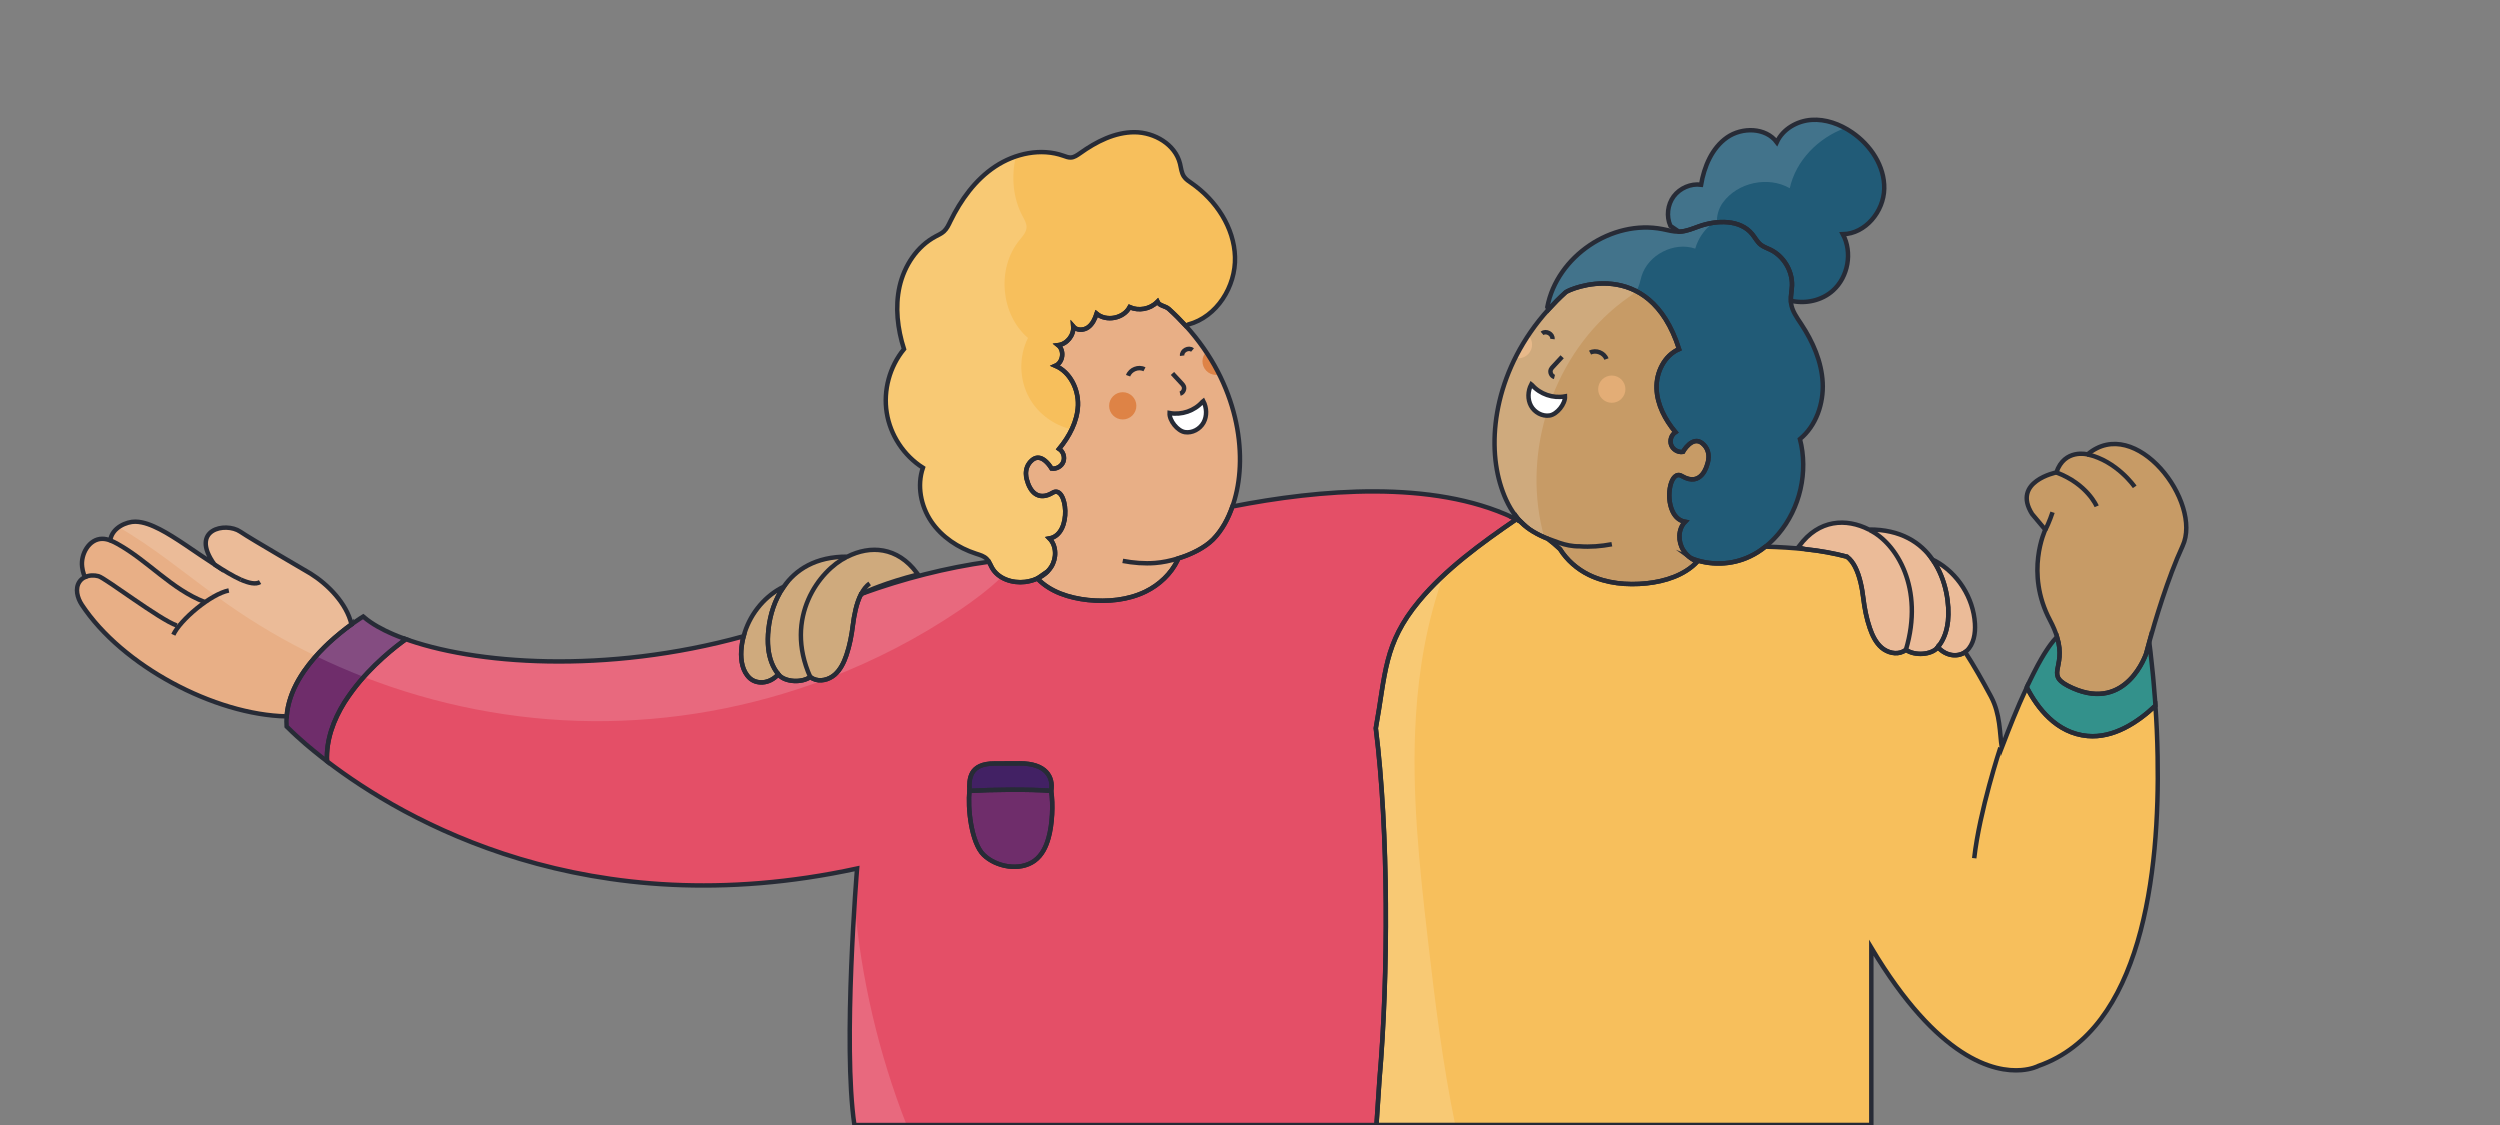 <?xml version="1.0" encoding="utf-8"?>
<svg xmlns="http://www.w3.org/2000/svg" style="enable-background:new 0 0 420 189;" version="1.1" viewBox="0 0 420 189" x="0px" y="0px">
<rect x="0" y="0" width="420" height="189" fill="#808080" stroke="none"/>
<style type="text/css">
	.st0{fill:#F7BF5C;}
	.st1{fill:#E44F67;}
	.st2{fill:#E8AF86;}
	.st3{fill:#C79B66;}
	.st4{fill:none;}
	.st5{fill:#215B77;}
	.st6{fill:#6F2D6B;}
	.st7{fill:#422164;}
	.st8{fill:#FFFFFF;}
	.st9{fill:#DE8346;}
	.st10{fill:#E3AD76;}
	.st11{fill:#33918B;}
	.st12{opacity:0.15;fill:#FFFFFF;}
	.st13{opacity:0.15;}
	.st14{fill:none;stroke:#272B36;stroke-width:0.75;stroke-miterlimit:10;}
</style>
<g id="Capa_2">
	<path class="st0" d="M207.48,43.17c0.15,4.96-3.05,10.07-7.84,11.34l-0.43,0.23c-0.88-0.96-1.82-1.91-2.84-2.83&#xD;&#xA;		c-0.6-0.54-1.59-0.5-1.92-1.23c-0.03,0.03-0.05,0.05-0.08,0.08c-1.17,1.18-3.08,1.52-4.59,0.84c-1.02,1.9-3.89,2.47-5.55,1.1&#xD;&#xA;		c-0.28,0.87-0.68,1.75-1.43,2.29c-0.74,0.53-1.9,0.57-2.49-0.13c0.12,1.48-1.07,2.95-2.54,3.13c1.09,0.87,0.83,2.9-0.45,3.46&#xD;&#xA;		c2.48,1.07,3.87,3.94,3.78,6.64c-0.1,2.71-1.45,5.23-3.17,7.32c0.69,0.44,1,1.39,0.71,2.16c-0.29,0.77-1.16,1.27-1.97,1.15&#xD;&#xA;		c0,0-0.6-1.06-1.45-1.57c-0.53-0.31-1.17-0.41-1.82,0.14c-1.69,1.42-0.81,3.55-0.81,3.55s0.61,2.59,2.63,2.49&#xD;&#xA;		c0.46-0.01,1.01-0.18,1.64-0.56c2.39-1.43,3.39,6.98-0.55,7.69c1.21,1.24,1.22,3.35,0.28,4.8c-0.17,0.26-0.37,0.51-0.58,0.73&#xD;&#xA;		l-1.73,1.2c-0.65,0.29-1.35,0.48-2.06,0.57c-2.13,0.26-4.53-0.51-5.58-2.39c-0.18-0.32-0.32-0.68-0.51-1&#xD;&#xA;		c-0.09-0.16-0.2-0.32-0.33-0.45c-0.47-0.5-1.17-0.69-1.82-0.9c-3-0.97-5.78-2.81-7.54-5.42c-1.76-2.62-2.41-6.03-1.39-9.02&#xD;&#xA;		c-3.21-2.03-5.49-5.49-6.08-9.25c-0.6-3.75,0.48-7.74,2.9-10.68c-1.08-3.39-1.52-7.06-0.74-10.54c0.79-3.47,2.92-6.73,6.07-8.4&#xD;&#xA;		c0.47-0.25,0.97-0.47,1.37-0.83c0.5-0.46,0.8-1.1,1.09-1.71c1.76-3.6,4.19-6.98,7.54-9.2c3.34-2.21,7.68-3.14,11.46-1.8&#xD;&#xA;		c0.4,0.14,0.81,0.31,1.23,0.29c0.58-0.02,1.08-0.39,1.56-0.72c2.71-1.94,5.84-3.54,9.17-3.53c3.33,0.02,6.82,2.05,7.62,5.28&#xD;&#xA;		c0.18,0.74,0.24,1.53,0.65,2.15c0.33,0.5,0.85,0.83,1.33,1.16C204.29,33.64,207.34,38.22,207.48,43.17z"/>
	<g>
		<path class="st1" d="M59.05,104.89v0.01c-0.02,0.01-0.04,0.02-0.05,0.03C59.03,104.91,59.04,104.9,59.05,104.89z"/>
		<path class="st1" d="M254.2,86.97c-13.58-6.39-32.55-4.75-47.15-1.88c-0.71,2.05-1.74,3.99-3.25,5.53c-1.4,1.4-3.61,2.5-5.84,3.19&#xD;&#xA;			l-0.12,0.3c-1.09,2.28-3.07,4.14-5.35,5.26c-2.98,1.46-6.42,1.77-9.72,1.43c-1.56-0.17-3.15-0.51-4.62-1.09&#xD;&#xA;			c-1.46-0.58-2.8-1.4-3.86-2.52c-0.65,0.29-1.35,0.48-2.06,0.57c-2.13,0.26-4.53-0.51-5.58-2.39c-0.18-0.32-0.32-0.68-0.51-1&#xD;&#xA;			c-7.24,1.01-14.35,2.85-21.24,5.33c-0.01,0-0.03,0-0.04,0.01c-0.03,0.01-0.07,0.02-0.09,0.04c-0.05,0.03-0.08,0.04-0.1,0.05&#xD;&#xA;			c-0.01,0-0.01,0.01-0.01,0.01c-0.82,1.58-1.18,3.66-1.38,5.23c-0.21,1.7-0.53,3.4-1.08,5.02c-0.42,1.23-1,2.45-1.98,3.3&#xD;&#xA;			c-0.99,0.85-2.46,1.23-3.63,0.66c-0.16-0.08-0.32-0.18-0.46-0.29c-1.49,1.05-4.27,0.84-5.3-0.36c-0.02-0.03-0.05-0.06-0.07-0.09&#xD;&#xA;			c-1.62,1.77-3.75,1.63-4.81,0.64c-1.22-1.13-1.52-2.94-1.42-4.6c0.05-0.82,0.18-1.63,0.4-2.43c-23.19,6.41-45.4,4.74-57.27,0.3&#xD;&#xA;			c0.17,0.07,0.35,0.14,0.53,0.2c-1.59,1.13-5.73,4.3-8.96,8.64c-0.47,0.63-0.92,1.28-1.35,1.95c-1.84,2.96-3.11,6.34-2.94,9.92&#xD;&#xA;			c12.91,9.88,43.85,27.84,89.05,18.01c0,0-2.45,29.57-0.45,43.09h87.71l0.51-7.69c1.5-17.36,1.54-41.68-0.62-58.97&#xD;&#xA;			c1.66-9.14,1.32-14.19,7.25-21.34c4.44-5.35,10.43-9.7,16.36-13.77C254.57,87.14,254.39,87.05,254.2,86.97z M176.16,140.74&#xD;&#xA;			c-0.4,1.45-1.06,2.92-2.38,3.88c-2.43,1.76-6.42,1.05-8.53-1c-2.11-2.05-2.71-8.04-2.37-10.75c-0.09-1.91-0.09-4.63,4.24-4.6&#xD;&#xA;			c1.4,0.01,2.8-0.01,4.2-0.02c4.43-0.01,5.68,2.3,5.28,4.61C176.95,135.16,176.79,138.51,176.16,140.74z"/>
		<path class="st1" d="M144.77,99.74c-0.05,0.03-0.08,0.04-0.1,0.05c0-0.01,0-0.01,0.01-0.02&#xD;&#xA;			C144.71,99.77,144.73,99.76,144.77,99.74z"/>
		<path class="st1" d="M176.02,95.99c-0.49,0.5-1.09,0.9-1.73,1.2L176.02,95.99z"/>
		<path class="st1" d="M255.4,87.57c-0.21-0.12-0.43-0.23-0.65-0.34c0.07-0.05,0.14-0.1,0.21-0.14&#xD;&#xA;			C255.1,87.24,255.23,87.41,255.4,87.57z"/>
	</g>
	<path class="st0" d="M359.1,158.26c-2.87,9.69-7.94,17.76-16.61,20.8c0,0-0.01,0.01-0.02,0.01c-0.13,0.07-1.15,0.57-2.87,0.71&#xD;&#xA;		c-4.53,0.37-13.98-1.72-25.22-20.56v29.78h-83.14l0.51-7.69c1.5-17.36,1.54-41.68-0.62-58.97c1.66-9.14,1.32-14.19,7.25-21.34&#xD;&#xA;		c4.44-5.35,10.43-9.7,16.36-13.77c0.22,0.11,0.44,0.22,0.65,0.34c0.06,0.08,0.14,0.16,0.22,0.24c1.1,1.11,2.7,2.02,4.41,2.7&#xD;&#xA;		c0.71,0.53,1.4,1.11,2.06,1.74c1.15,1.84,2.88,3.36,4.84,4.32c2.98,1.46,6.42,1.77,9.72,1.43c3.12-0.33,6.35-1.36,8.48-3.61v-0.01&#xD;&#xA;		c-0.37-0.16-0.72-0.36-1.04-0.6c3.14,1.27,6.82,1.18,9.89-0.29c0.94-0.44,1.81-1,2.61-1.65c0.01,0,0.01,0,0.01,0&#xD;&#xA;		c2.39,0.06,4.6,0.2,6.67,0.42c0.02,0.01,0.03,0.01,0.04,0.01c2.54,0.27,4.84,0.69,6.98,1.26c0.01,0,0.01,0,0.01,0&#xD;&#xA;		c0.56,0.43,1.01,1.02,1.37,1.73c0.81,1.58,1.18,3.65,1.37,5.23c0.21,1.7,0.53,3.39,1.09,5.02c0.42,1.23,1,2.45,1.98,3.3&#xD;&#xA;		c0.99,0.84,2.46,1.23,3.62,0.65c0.17-0.08,0.32-0.18,0.47-0.29c1.49,1.06,4.27,0.85,5.29-0.35c0.03-0.03,0.05-0.06,0.07-0.1&#xD;&#xA;		c1.51,1.66,3.48,1.64,4.6,0.83c1.43,2.22,2.86,4.71,4.34,7.48c1.58,2.96,1.45,6.18,1.81,8.58c0.09-0.23,0.19-0.51,0.31-0.81&#xD;&#xA;		c0.83-2.19,2.26-5.85,3.89-9.33c1.78,3.48,4.98,7.71,10.21,8.18c4.35,0.39,8.39-2.25,11.4-5.09c0.18,2.58,0.32,5.47,0.37,8.56&#xD;&#xA;		C362.66,136.8,362.03,148.38,359.1,158.26z"/>
	<path class="st2" d="M59.05,104.89c-0.02,0.01-0.03,0.02-0.05,0.04c-1.06,0.77-2.43,1.85-3.84,3.16c-0.2,0.19-0.4,0.39-0.6,0.58&#xD;&#xA;		c-1.21,1.19-2.41,2.55-3.45,4.05c-0.35,0.5-0.67,1.02-0.98,1.55c-1.06,1.87-1.81,3.91-1.97,6.08&#xD;&#xA;		c-12.13-0.24-27.68-8.52-34.42-18.76c-0.75-1.14-1.16-2.72-0.4-3.85c0.23-0.35,0.56-0.61,0.94-0.79l-0.21-0.5&#xD;&#xA;		c-0.13-0.39-0.22-0.8-0.27-1.21c-0.28-2.17,1.19-4.71,3.37-4.72c0.46,0,0.91,0.1,1.34,0.27h0.01c0.28-2.16,2.78-3.18,4.23-3.15&#xD;&#xA;		c1.44,0.03,2.81,0.63,4.1,1.28c2.6,1.33,6.03,3.86,9.17,5.91c-4.24-5.94,1.88-7.17,4.33-5.52c2.07,1.4,10.79,6.41,11.85,7.07&#xD;&#xA;		C55.04,98.15,58.23,101.34,59.05,104.89z"/>
	<path class="st2" d="M207.42,83.91c-0.11,0.4-0.24,0.79-0.38,1.18c-0.71,2.05-1.74,3.99-3.25,5.53c-1.4,1.4-3.61,2.5-5.84,3.19&#xD;&#xA;		l-0.12,0.3c-1.09,2.28-3.07,4.14-5.35,5.26c-2.98,1.46-6.42,1.77-9.72,1.43c-1.56-0.17-3.15-0.51-4.62-1.09&#xD;&#xA;		c-1.46-0.58-2.8-1.4-3.86-2.52c0.64-0.3,1.24-0.7,1.73-1.2c0.21-0.22,0.41-0.47,0.58-0.73c0.94-1.45,0.93-3.56-0.28-4.8&#xD;&#xA;		c3.94-0.71,2.94-9.12,0.55-7.69c-0.63,0.38-1.18,0.55-1.64,0.56c-2.02,0.1-2.63-2.49-2.63-2.49s-0.88-2.13,0.81-3.55&#xD;&#xA;		c0.65-0.55,1.29-0.45,1.82-0.14c0.85,0.51,1.45,1.57,1.45,1.57c0.81,0.12,1.68-0.38,1.97-1.15c0.29-0.77-0.02-1.72-0.71-2.16&#xD;&#xA;		c1.72-2.09,3.07-4.61,3.17-7.32c0.09-2.7-1.3-5.57-3.78-6.64c1.28-0.56,1.54-2.59,0.45-3.46c1.47-0.18,2.66-1.65,2.54-3.13&#xD;&#xA;		c0.59,0.7,1.75,0.66,2.49,0.13c0.75-0.54,1.15-1.42,1.43-2.29c1.66,1.37,4.53,0.8,5.55-1.1c1.51,0.68,3.42,0.34,4.59-0.84&#xD;&#xA;		c0.03-0.03,0.05-0.05,0.08-0.08c0.33,0.73,1.32,0.69,1.92,1.23c1.02,0.92,1.96,1.87,2.84,2.83&#xD;&#xA;		C208.09,64.53,209.62,76.24,207.42,83.91z"/>
	<g>
		<path class="st2" d="M330.38,109.36c-0.07,0.06-0.14,0.12-0.22,0.18c-1.12,0.81-3.09,0.83-4.6-0.83c0.84-1,1.33-2.23,1.57-3.51&#xD;&#xA;			c0.06-0.28,0.1-0.56,0.13-0.84c0.29-2.79-0.26-6.99-2.56-10.3l0.39,0.16c3.82,2.07,6.44,6.2,6.7,10.54&#xD;&#xA;			C331.89,106.42,331.6,108.24,330.38,109.36z"/>
		<path class="st2" d="M327.26,104.36c-0.03,0.28-0.07,0.56-0.13,0.84c-0.24,1.28-0.73,2.51-1.57,3.51&#xD;&#xA;			c-0.02,0.04-0.04,0.07-0.07,0.1c-1.02,1.2-3.8,1.41-5.29,0.35c-0.15,0.11-0.3,0.21-0.47,0.29c-1.16,0.58-2.63,0.19-3.62-0.65&#xD;&#xA;			c-0.98-0.85-1.56-2.07-1.98-3.3c-0.56-1.63-0.88-3.32-1.09-5.02c-0.19-1.58-0.56-3.65-1.37-5.23c-0.36-0.71-0.81-1.3-1.37-1.73&#xD;&#xA;			c0,0,0,0-0.01,0c-2.14-0.57-4.44-0.99-6.98-1.26c-0.01,0-0.02,0-0.04-0.01c-0.38-0.1-0.77-0.21-1.17-0.31l0.17-0.21&#xD;&#xA;			c3.3-4.51,7.91-4.69,11.7-2.77c5.35-0.03,8.72,2.19,10.73,5.1C326.99,97.38,327.54,101.58,327.26,104.36z"/>
		<path class="st2" d="M314.12,89.06c4.51,2.23,9.16,9.77,6.07,20.11"/>
		<path class="st2" d="M310.29,93.53c-0.02-0.02-0.05-0.04-0.07-0.06"/>
	</g>
	<g>
		<path class="st3" d="M129.07,108.92c0.17,1.58,0.68,3.14,1.69,4.36c-1.62,1.77-3.75,1.63-4.81,0.64c-1.22-1.13-1.52-2.94-1.42-4.6&#xD;&#xA;			c0.05-0.82,0.18-1.63,0.4-2.43c0.9-3.4,3.21-6.43,6.31-8.11l0.4-0.17c-1.52,2.18-2.28,4.74-2.53,7.04&#xD;&#xA;			C128.97,106.84,128.97,107.97,129.07,108.92z"/>
		<path class="st3" d="M154.22,96.51c-5.43,1.4-8.48,2.77-9.32,3.19c-0.01,0-0.03,0-0.04,0.01c-0.03,0.01-0.07,0.02-0.09,0.04&#xD;&#xA;			c-0.03,0.01-0.06,0.02-0.09,0.03c-0.01,0.01-0.01,0.01-0.01,0.02c-0.01,0-0.01,0.01-0.01,0.01c-0.82,1.58-1.18,3.66-1.38,5.23&#xD;&#xA;			c-0.21,1.7-0.53,3.4-1.08,5.02c-0.42,1.23-1,2.45-1.98,3.3c-0.99,0.85-2.46,1.23-3.63,0.66c-0.16-0.08-0.32-0.18-0.46-0.29&#xD;&#xA;			c-1.49,1.05-4.27,0.84-5.3-0.36c-0.02-0.03-0.05-0.06-0.07-0.09c-1.01-1.22-1.52-2.78-1.69-4.36c-0.1-0.95-0.1-2.08,0.04-3.27&#xD;&#xA;			c0.25-2.3,1.01-4.86,2.53-7.04c2.02-2.9,5.38-5.12,10.72-5.09c3.79-1.92,8.39-1.73,11.7,2.77L154.22,96.51z"/>
		<path class="st3" d="M136.12,113.73c-4.49-10.06,1.61-17.92,6.06-20.12"/>
		<path class="st3" d="M146.1,98.02c-0.58,0.42-1.06,1.04-1.42,1.76"/>
	</g>
	<path class="st3" d="M286.8,78.04c0,0-0.91,3.93-4.27,1.93c-1.78-1.07-2.79,3.34-1.54,5.95c0.42,0.89,1.1,1.56,2.1,1.74&#xD;&#xA;		c-1.21,1.24-1.22,3.34-0.28,4.8c0.33,0.52,0.77,0.96,1.27,1.32c0.32,0.24,0.67,0.44,1.04,0.6v0.01c-2.13,2.25-5.36,3.28-8.48,3.61&#xD;&#xA;		c-3.3,0.34-6.74,0.03-9.72-1.43c-1.96-0.96-3.69-2.48-4.84-4.32c-0.66-0.63-1.35-1.21-2.06-1.74c-1.71-0.68-3.31-1.59-4.41-2.7&#xD;&#xA;		c-0.08-0.08-0.16-0.16-0.22-0.24c-0.16-0.16-0.3-0.32-0.44-0.48c-0.12-0.15-0.24-0.3-0.34-0.45c-1.24-1.63-2.06-3.56-2.63-5.53&#xD;&#xA;		c-2.2-7.64-0.67-19.33,8.16-29.12c0.89-0.98,1.85-1.95,2.89-2.89c0.59-0.53,14-6.36,19.05,9.55c-2.49,1.07-3.88,3.93-3.78,6.64&#xD;&#xA;		c0.09,2.7,1.44,5.23,3.17,7.31c-0.69,0.45-1.01,1.4-0.71,2.17c0.29,0.77,1.15,1.27,1.96,1.15c0,0,1.59-2.84,3.28-1.43&#xD;&#xA;		C287.7,75.9,286.8,78.04,286.8,78.04z"/>
	<path class="st3" d="M366.68,91.72c-2.51,5.43-4.66,12.73-5.61,16.16v0.01c-0.33,1.2-0.52,1.92-0.52,1.92s-3.23,9.82-12.32,5.8&#xD;&#xA;		c-5.05-2.24-0.98-3.12-2.64-8.59c-0.25-0.82-0.62-1.75-1.18-2.8c-4.26-8.03-0.8-15.23-0.8-15.23l-2.22-2.64&#xD;&#xA;		c-3.44-5.48,4.08-6.98,4.08-6.98c1.36-4.05,5.24-3.03,5.24-3.03C358.77,69.51,370.07,84.38,366.68,91.72z"/>
	<path class="st4" d="M255.4,87.57c-0.21-0.12-0.43-0.23-0.65-0.34c-0.18-0.09-0.36-0.18-0.55-0.26l0.42-0.33&#xD;&#xA;		c0.1,0.15,0.22,0.3,0.34,0.45C255.1,87.24,255.23,87.41,255.4,87.57z"/>
	<path class="st4" d="M40.45,97.38c-1.31-0.59-2.82-1.51-4.42-2.55"/>
	<path class="st4" d="M43.69,97.79c-0.71,0.43-1.85,0.2-3.25-0.42"/>
	<path class="st4" d="M14.28,96.95c0.68-0.32,1.53-0.35,2.27-0.15c1.15,0.31,10.22,7.26,13.15,8.29"/>
	<path class="st4" d="M18.53,90.79c0.43,0.16,0.84,0.38,1.24,0.6c5.18,2.89,9.06,7.61,14.6,9.74"/>
	<path class="st4" d="M38.44,99.2c-3.03,0.59-8.18,4.95-9.32,7.44"/>
	<path class="st5" d="M309.6,39.35c1.63,3.04,0.91,7.14-1.65,9.45c-1.88,1.7-4.63,2.3-7.09,1.72c-0.04-0.84,0.16-1.69,0.19-2.55&#xD;&#xA;		c0.08-2.47-1.4-4.94-3.63-6.02c-0.56-0.27-1.16-0.47-1.64-0.85c-0.58-0.47-0.93-1.17-1.4-1.75c-2.03-2.51-5.93-2.4-8.97-1.32&#xD;&#xA;		c-1.04,0.37-2.08,0.83-3.18,0.88c-0.06,0.01-0.11,0.01-0.17,0.01h-0.01l-1.42-0.97c-0.71-1.6-0.49-3.56,0.55-4.96&#xD;&#xA;		c1.05-1.4,2.87-2.18,4.6-1.96c0.52-3.05,1.82-6.16,4.36-7.94c2.54-1.77,6.51-1.69,8.36,0.8c1-2.2,3.4-3.58,5.81-3.75&#xD;&#xA;		s4.81,0.72,6.81,2.08c3.14,2.14,5.52,5.69,5.43,9.49C316.47,35.51,313.41,39.26,309.6,39.35z"/>
	<path class="st6" d="M176.16,140.74c-0.4,1.45-1.06,2.92-2.38,3.88c-2.43,1.76-6.42,1.05-8.53-1c-2.11-2.05-2.71-8.04-2.37-10.75&#xD;&#xA;		c3.61-0.22,10.11-0.3,13.72-0.01C176.95,135.16,176.79,138.51,176.16,140.74z"/>
	<path class="st7" d="M176.6,132.86c-3.61-0.29-10.11-0.21-13.72,0.01c-0.09-1.91-0.09-4.63,4.24-4.6c1.4,0.01,2.8-0.01,4.2-0.02&#xD;&#xA;		C175.74,128.24,176.99,130.55,176.6,132.86z"/>
	<path class="st4" d="M188.62,94.23c1.8,0.34,3.63,0.49,5.45,0.35c1.19-0.09,2.53-0.36,3.87-0.77"/>
	<path class="st8" d="M202.16,67.38c0.58,1.11,0.64,2.52,0.04,3.61s-1.9,1.81-3.14,1.61s-2.63-1.95-2.57-3.21&#xD;&#xA;		c2,0.38,4.19-0.37,5.53-1.9L202.16,67.38z"/>
	<path class="st4" d="M196.97,62.74c0.51,0.55,1.02,1.1,1.53,1.65c0.14,0.15,0.28,0.3,0.36,0.48c0.22,0.48-0.09,1.13-0.6,1.26"/>
	<path class="st4" d="M189.52,63.12c0.37-1.05,1.76-1.6,2.75-1.08"/>
	<path class="st4" d="M198.6,59.76c-0.11-0.85,1.09-1.5,1.74-0.95"/>
	<circle class="st9" cx="188.62" cy="68.18" r="2.29"/>
	<path class="st9" d="M202.64,59.13c-0.27,0.29-0.47,0.65-0.57,1.06c-0.28,1.23,0.49,2.46,1.73,2.74c0.35,0.08,0.7,0.07,1.03-0.01&#xD;&#xA;		C204.2,61.65,203.47,60.38,202.64,59.13z"/>
	<path class="st5" d="M302.39,73.77c1.43,5.49,0.03,11.63-3.64,15.96c-0.65,0.76-1.37,1.47-2.15,2.11c0,0,0,0-0.01,0&#xD;&#xA;		c-0.8,0.65-1.67,1.21-2.61,1.65c-3.07,1.47-6.75,1.56-9.89,0.29c-0.5-0.36-0.94-0.8-1.27-1.32c-0.94-1.46-0.93-3.56,0.28-4.8&#xD;&#xA;		c-1-0.18-1.68-0.85-2.1-1.74c-1.25-2.61-0.24-7.02,1.54-5.95c3.36,2,4.27-1.93,4.27-1.93s0.89-2.14-0.8-3.55&#xD;&#xA;		c-1.69-1.41-3.28,1.43-3.28,1.43c-0.81,0.12-1.67-0.38-1.96-1.15c-0.3-0.77,0.02-1.72,0.71-2.17c-1.73-2.08-3.08-4.61-3.17-7.31&#xD;&#xA;		c-0.1-2.71,1.29-5.57,3.78-6.64c-5.05-15.91-18.46-10.08-19.05-9.55c-1.04,0.94-2,1.91-2.89,2.89l-0.2-0.41&#xD;&#xA;		c1.61-8.51,10.85-14.76,19.35-13.09c0.91,0.18,1.83,0.45,2.76,0.43h0.01c0.06,0,0.11,0,0.17-0.01c1.1-0.05,2.14-0.51,3.18-0.88&#xD;&#xA;		c3.04-1.08,6.94-1.19,8.97,1.32c0.47,0.58,0.82,1.28,1.4,1.75c0.48,0.38,1.08,0.58,1.64,0.85c2.23,1.08,3.71,3.55,3.63,6.02&#xD;&#xA;		c-0.03,0.86-0.23,1.71-0.19,2.55c0,0.13,0.01,0.26,0.02,0.39c0.16,1.31,0.98,2.43,1.71,3.53c1.95,2.95,3.43,6.31,3.61,9.84&#xD;&#xA;		C306.39,67.8,305.11,71.53,302.39,73.77z"/>
	<path class="st4" d="M260.03,90.51c0.77,0.18,2.9,1.32,5.3,1.27c1.83,0.14,3.66-0.01,5.46-0.35"/>
	<path class="st8" d="M257.25,64.58c-0.58,1.11-0.64,2.52-0.04,3.61s1.9,1.81,3.14,1.61s2.63-1.95,2.57-3.21&#xD;&#xA;		c-2,0.38-4.19-0.37-5.53-1.9L257.25,64.58z"/>
	<path class="st4" d="M262.44,59.94c-0.51,0.55-1.02,1.1-1.53,1.65c-0.14,0.15-0.28,0.3-0.36,0.48c-0.22,0.48,0.09,1.13,0.6,1.26"/>
	<path class="st4" d="M269.88,60.32c-0.37-1.05-1.76-1.6-2.75-1.08"/>
	<path class="st4" d="M260.81,56.96c0.11-0.85-1.09-1.5-1.74-0.95"/>
	<circle class="st10" cx="270.78" cy="65.38" r="2.29"/>
	<path class="st10" d="M256.76,56.33c0.27,0.29,0.47,0.65,0.57,1.06c0.28,1.23-0.49,2.46-1.73,2.74c-0.35,0.08-0.7,0.07-1.03-0.01&#xD;&#xA;		C255.2,58.85,255.93,57.58,256.76,56.33z"/>
	<path class="st6" d="M68.18,107.39c-1.59,1.13-5.73,4.3-8.96,8.64c-0.47,0.63-0.92,1.28-1.35,1.95c-1.84,2.96-3.11,6.34-2.94,9.92&#xD;&#xA;		c-0.28-0.21-0.55-0.42-0.81-0.63c-0.53-0.41-1.02-0.8-1.47-1.18c-0.46-0.37-0.88-0.73-1.27-1.06c-0.58-0.5-1.09-0.95-1.51-1.34&#xD;&#xA;		c-0.29-0.26-0.53-0.49-0.75-0.7c-0.38-0.36-0.64-0.63-0.8-0.78c-0.07-0.08-0.12-0.13-0.15-0.15c-0.01-0.02-0.02-0.03-0.02-0.03&#xD;&#xA;		c-0.04-0.57-0.03-1.13,0.01-1.68c0.16-2.17,0.91-4.21,1.97-6.08c0.31-0.53,0.63-1.05,0.98-1.55c1.04-1.5,2.24-2.86,3.45-4.05&#xD;&#xA;		c0.2-0.19,0.4-0.39,0.6-0.58c1.41-1.31,2.78-2.39,3.84-3.16c0.01-0.01,0.03-0.02,0.05-0.03v-0.01c1.18-0.84,1.96-1.31,1.96-1.31&#xD;&#xA;		c0.22,0.19,0.45,0.38,0.7,0.56c0.18,0.14,0.38,0.28,0.58,0.41c0.7,0.48,1.49,0.93,2.38,1.37c0.19,0.09,0.38,0.18,0.57,0.27&#xD;&#xA;		c0.5,0.24,1.02,0.46,1.57,0.68c0.27,0.11,0.55,0.22,0.84,0.32C67.83,107.26,68.01,107.33,68.18,107.39z"/>
	<path class="st11" d="M362.11,118.55c-3.01,2.84-7.05,5.48-11.4,5.09c-5.23-0.47-8.43-4.7-10.21-8.18v-0.01&#xD;&#xA;		c0.18-0.38,0.36-0.76,0.54-1.13s0.36-0.75,0.55-1.11c0.22-0.44,0.44-0.86,0.66-1.28c0.07-0.13,0.13-0.25,0.2-0.37&#xD;&#xA;		c0.17-0.31,0.34-0.62,0.51-0.91c0.31-0.53,0.61-1.03,0.92-1.49c0.1-0.15,0.2-0.3,0.3-0.44c0.1-0.15,0.2-0.29,0.3-0.42&#xD;&#xA;		c0.29-0.4,0.59-0.76,0.88-1.06c0.07-0.08,0.15-0.16,0.23-0.23c1.66,5.47-2.41,6.35,2.64,8.59c9.09,4.02,12.32-5.8,12.32-5.8&#xD;&#xA;		s0.19-0.72,0.52-1.92c0.04,0.32,0.09,0.71,0.15,1.16c0.02,0.15,0.03,0.31,0.06,0.48c0.02,0.18,0.04,0.37,0.06,0.58&#xD;&#xA;		c0.03,0.2,0.05,0.41,0.07,0.63c0.04,0.29,0.07,0.59,0.1,0.91c0.04,0.39,0.08,0.81,0.13,1.24c0.02,0.26,0.05,0.52,0.08,0.8&#xD;&#xA;		c0.01,0.18,0.03,0.36,0.05,0.55c0.01,0.19,0.03,0.38,0.05,0.57c0.07,0.77,0.13,1.58,0.2,2.44c0.02,0.36,0.05,0.73,0.08,1.11&#xD;&#xA;		C362.1,118.42,362.11,118.49,362.11,118.55z"/>
	<path class="st4" d="M358.63,81.79c0,0-2.99-4.35-7.92-5.45"/>
	<path class="st4" d="M352.24,85.06c0,0-1.55-3.73-6.77-5.69"/>
	<path class="st4" d="M344.83,86.06c0,0-0.58,1.78-1.21,2.92"/>
	<path class="st4" d="M336.06,125.61c0,0-3.51,10.65-4.39,18.57"/>
	<path class="st12" d="M231.72,181.3c1.5-17.36,1.54-41.68-0.62-58.97c1.66-9.14,1.32-14.19,7.25-21.34&#xD;&#xA;		c0.47-0.57,0.96-1.12,1.46-1.66c0.16-0.17,0.33-0.35,0.49-0.52c0.18-0.2,0.37-0.39,0.56-0.58c0.15-0.15,0.3-0.31,0.46-0.46&#xD;&#xA;		c0.39-0.39,0.78-0.77,1.19-1.13c-2.73,7.57-4.15,15.66-4.64,23.71c-0.78,12.54,0.58,25.1,2.02,37.58&#xD;&#xA;		c1.2,10.4,2.47,20.81,4.59,31.06h-13.27L231.72,181.3z"/>
	<g class="st13">
		<path class="st8" d="M330.34,109.36c-0.07,0.06-0.14,0.12-0.22,0.18c-1.12,0.81-3.09,0.83-4.6-0.83c-0.02,0.04-0.04,0.07-0.07,0.1&#xD;&#xA;			c-1.02,1.2-3.8,1.41-5.29,0.35c-0.15,0.11-0.3,0.21-0.47,0.29c-1.16,0.58-2.63,0.19-3.62-0.65c-0.98-0.85-1.56-2.07-1.98-3.3&#xD;&#xA;			c-0.56-1.63-0.88-3.32-1.09-5.02c-0.19-1.58-0.56-3.65-1.37-5.23c-0.36-0.71-0.81-1.3-1.37-1.73c0,0,0,0-0.01,0&#xD;&#xA;			c-2.14-0.57-4.44-0.99-6.98-1.26c-0.01,0-0.02,0-0.04-0.01c-0.38-0.1-0.77-0.21-1.17-0.31l0.17-0.21c3.3-4.51,7.91-4.69,11.7-2.77&#xD;&#xA;			c5.35-0.03,8.72,2.19,10.73,5.1l0.39,0.16c3.82,2.07,6.44,6.2,6.7,10.54C331.85,106.41,331.56,108.23,330.34,109.36z"/>
		<path class="st8" d="M310.24,93.52c-0.02-0.02-0.05-0.04-0.07-0.06"/>
	</g>
	<g class="st13">
		<path class="st8" d="M179.06,73.83c0.36-0.55,0.68-1.12,0.96-1.71c-2.96-0.66-5.62-2.61-7.09-5.26c-1.71-3.05-1.8-6.95-0.23-10.08&#xD;&#xA;			c-4.61-3.98-5.28-11.71-1.44-16.42c0.54-0.66,1.18-1.35,1.2-2.2c0.01-0.65-0.35-1.24-0.65-1.81c-1.65-3.06-1.94-6.7-1.14-10.1&#xD;&#xA;			c-1.24,0.42-2.42,1-3.5,1.71c-3.35,2.22-5.78,5.6-7.54,9.2c-0.29,0.61-0.59,1.25-1.09,1.71c-0.4,0.36-0.9,0.58-1.37,0.83&#xD;&#xA;			c-3.15,1.67-5.28,4.93-6.07,8.4c-0.78,3.48-0.34,7.15,0.74,10.54c-2.42,2.94-3.5,6.93-2.9,10.68c0.59,3.76,2.87,7.22,6.08,9.25&#xD;&#xA;			c-1.02,2.99-0.37,6.4,1.39,9.02c1.76,2.61,4.54,4.45,7.54,5.42c0.65,0.21,1.35,0.4,1.82,0.9c0.13,0.13,0.24,0.29,0.33,0.45&#xD;&#xA;			c-7.24,1.01-14.35,2.85-21.24,5.33c0.84-0.42,3.89-1.79,9.32-3.19l-0.16-0.22c-3.31-4.5-7.91-4.69-11.7-2.77&#xD;&#xA;			c-5.34-0.03-8.7,2.19-10.72,5.09l-0.4,0.17c-3.1,1.68-5.41,4.71-6.31,8.11c-23.19,6.41-45.4,4.74-57.27,0.3&#xD;&#xA;			c-0.29-0.1-0.57-0.21-0.84-0.32c-0.55-0.22-1.07-0.44-1.57-0.68c-0.19-0.09-0.38-0.18-0.57-0.27c-0.89-0.44-1.68-0.89-2.38-1.37&#xD;&#xA;			c-0.2-0.13-0.4-0.27-0.58-0.41c-0.25-0.18-0.48-0.37-0.7-0.56c0,0-0.78,0.47-1.96,1.31v0.01c-0.02,0.01-0.04,0.02-0.05,0.03&#xD;&#xA;			c0.02-0.02,0.03-0.03,0.05-0.04c-0.82-3.55-4.01-6.74-6.85-8.51c-1.06-0.66-9.78-5.67-11.85-7.07c-2.45-1.65-8.57-0.42-4.33,5.52&#xD;&#xA;			c-3.14-2.05-6.57-4.58-9.17-5.91c-1.29-0.65-2.66-1.25-4.1-1.28c-0.8-0.02-1.91,0.28-2.8,0.92c5.73,3.29,10.89,7.57,16.27,11.5&#xD;&#xA;			c0.68,0.49,1.37,0.99,2.06,1.47c4.69,3.29,9.65,6.2,14.81,8.69c2.62,1.28,5.3,2.44,8.02,3.5c12.22,4.76,25.3,7.33,38.42,7.44&#xD;&#xA;			c13.31,0.12,26.63-2.29,39.08-6.98c0.26-0.09,0.52-0.18,0.77-0.28c0.02-0.01,0.04-0.02,0.05-0.02&#xD;&#xA;			c7.63-2.93,14.92-6.71,21.69-11.28c2.5-1.69,4.96-3.53,7.15-5.61c0.03,0.02,0.05,0.03,0.08,0.05c0.2,0.12,0.41,0.22,0.63,0.31&#xD;&#xA;			c0.22,0.09,0.44,0.16,0.67,0.22c0.1,0.03,0.2,0.06,0.3,0.08c0.09,0.02,0.18,0.04,0.27,0.06c0.09,0.01,0.18,0.02,0.27,0.04&#xD;&#xA;			c0.58,0.07,1.16,0.08,1.73,0.01c0.71-0.09,1.41-0.28,2.06-0.57l1.73-1.2c0.21-0.22,0.41-0.47,0.58-0.73&#xD;&#xA;			c0.94-1.45,0.93-3.56-0.28-4.8c3.94-0.71,2.94-9.12,0.55-7.69c-0.63,0.38-1.18,0.55-1.64,0.56c-2.02,0.1-2.63-2.49-2.63-2.49&#xD;&#xA;			s-0.88-2.13,0.81-3.55c0.65-0.55,1.29-0.45,1.82-0.14c0.85,0.51,1.45,1.57,1.45,1.57c0.81,0.12,1.68-0.38,1.97-1.15&#xD;&#xA;			c0.29-0.77-0.02-1.72-0.71-2.16c0.21-0.25,0.41-0.51,0.6-0.77C178.69,74.38,178.88,74.1,179.06,73.83z M144.63,99.79&#xD;&#xA;			c0-0.01,0-0.01,0.01-0.02c0.36-0.72,0.84-1.34,1.42-1.76l-1.42,1.76c0.03-0.01,0.06-0.02,0.09-0.03&#xD;&#xA;			C144.68,99.77,144.65,99.78,144.63,99.79z"/>
		<path class="st8" d="M139.35,113.89c-0.25,0.13-0.51,0.22-0.77,0.28C138.84,114.08,139.1,113.99,139.35,113.89z"/>
		<path class="st8" d="M146.06,98.02l-1.42,1.76C145,99.05,145.48,98.43,146.06,98.02z"/>
		<path class="st8" d="M146.06,98.02l-1.42,1.76C145,99.05,145.48,98.43,146.06,98.02z"/>
	</g>
	<path class="st12" d="M309.96,21.52c-4.48,1.64-8.25,5.43-9.28,10.1c-3.64-2.08-8.75-0.98-11.22,2.39c-0.61,0.82-1,1.94-1.01,2.95&#xD;&#xA;		c-0.22,0.13-0.44,0.28-0.64,0.45c-1.43,1.09-2.52,2.62-3.01,4.36c-3.58-1.22-7.95,1.04-9.03,4.66c-0.24,0.8-0.35,1.67-0.84,2.35&#xD;&#xA;		c-0.03,0.04-0.05,0.07-0.09,0.11c-0.33,0.42-0.79,0.73-1.23,1.04c-5.86,4.09-10.24,10.01-12.82,16.66&#xD;&#xA;		c-0.42,1.06-0.78,2.13-1.09,3.23c-1.95,6.65-2.13,13.81-0.26,20.45c-0.87-0.37-1.7-0.81-2.43-1.31c-0.15-0.09-0.29-0.19-0.42-0.3&#xD;&#xA;		c-0.37-0.27-0.71-0.56-1.01-0.86c-0.08-0.08-0.16-0.16-0.22-0.24c-0.16-0.16-0.3-0.32-0.44-0.48c-0.12-0.15-0.24-0.3-0.34-0.45&#xD;&#xA;		c-1.24-1.63-2.06-3.56-2.63-5.53c-1.61-5.6-1.22-13.38,2.58-20.99c0.16-0.32,0.33-0.63,0.5-0.95c0.16-0.3,0.32-0.59,0.49-0.89&#xD;&#xA;		c0.01-0.02,0.02-0.04,0.04-0.06c0.18-0.31,0.37-0.63,0.56-0.94c0.2-0.32,0.4-0.63,0.61-0.95c0.98-1.48,2.11-2.93,3.38-4.34&#xD;&#xA;		l-0.2-0.41c1.61-8.51,10.85-14.76,19.35-13.09c0.91,0.18,1.83,0.45,2.76,0.43l-1.42-0.97c-0.71-1.6-0.49-3.56,0.55-4.96&#xD;&#xA;		c1.05-1.4,2.87-2.18,4.6-1.96c0.52-3.05,1.82-6.16,4.36-7.94c2.54-1.77,6.51-1.69,8.36,0.8c1-2.2,3.4-3.58,5.81-3.75&#xD;&#xA;		C306.25,19.99,308.22,20.57,309.96,21.52z"/>
	<g class="st13">
		<path class="st8" d="M152.31,188.99h-8.81c-1.46-9.86-0.55-28.25,0.05-37.48C144.65,164.34,147.61,177.01,152.31,188.99z"/>
	</g>
	<path class="st14" d="M207.48,43.17c0.15,4.96-3.05,10.07-7.84,11.34l-0.43,0.23c-0.88-0.96-1.82-1.91-2.84-2.83&#xD;&#xA;		c-0.6-0.54-1.59-0.5-1.92-1.23c-0.03,0.03-0.05,0.05-0.08,0.08c-1.17,1.18-3.08,1.52-4.59,0.84c-1.02,1.9-3.89,2.47-5.55,1.1&#xD;&#xA;		c-0.28,0.87-0.68,1.75-1.43,2.29c-0.74,0.53-1.9,0.57-2.49-0.13c0.12,1.48-1.07,2.95-2.54,3.13c1.09,0.87,0.83,2.9-0.45,3.46&#xD;&#xA;		c2.48,1.07,3.87,3.94,3.78,6.64c-0.1,2.71-1.45,5.23-3.17,7.32c0.69,0.44,1,1.39,0.71,2.16c-0.29,0.77-1.16,1.27-1.97,1.15&#xD;&#xA;		c0,0-0.6-1.06-1.45-1.57c-0.53-0.31-1.17-0.41-1.82,0.14c-1.69,1.42-0.81,3.55-0.81,3.55s0.61,2.59,2.63,2.49&#xD;&#xA;		c0.46-0.01,1.01-0.18,1.64-0.56c2.39-1.43,3.39,6.98-0.55,7.69c1.21,1.24,1.22,3.35,0.28,4.8c-0.17,0.26-0.37,0.51-0.58,0.73&#xD;&#xA;		l-1.73,1.2c-0.65,0.29-1.35,0.48-2.06,0.57c-2.13,0.26-4.53-0.51-5.58-2.39c-0.18-0.32-0.32-0.68-0.51-1&#xD;&#xA;		c-0.09-0.16-0.2-0.32-0.33-0.45c-0.47-0.5-1.17-0.69-1.82-0.9c-3-0.97-5.78-2.81-7.54-5.42c-1.76-2.62-2.41-6.03-1.39-9.02&#xD;&#xA;		c-3.21-2.03-5.49-5.49-6.08-9.25c-0.6-3.75,0.48-7.74,2.9-10.68c-1.08-3.39-1.52-7.06-0.74-10.54c0.79-3.47,2.92-6.73,6.07-8.4&#xD;&#xA;		c0.47-0.25,0.97-0.47,1.37-0.83c0.5-0.46,0.8-1.1,1.09-1.71c1.76-3.6,4.19-6.98,7.54-9.2c3.34-2.21,7.68-3.14,11.46-1.8&#xD;&#xA;		c0.4,0.14,0.81,0.31,1.23,0.29c0.58-0.02,1.08-0.39,1.56-0.72c2.71-1.94,5.84-3.54,9.17-3.53c3.33,0.02,6.82,2.05,7.62,5.28&#xD;&#xA;		c0.18,0.74,0.24,1.53,0.65,2.15c0.33,0.5,0.85,0.83,1.33,1.16C204.29,33.64,207.34,38.22,207.48,43.17z"/>
	<g>
		<path class="st14" d="M59.05,104.89v0.01c-0.02,0.01-0.04,0.02-0.05,0.03C59.03,104.91,59.04,104.9,59.05,104.89z"/>
		<path class="st14" d="M254.2,86.97c-13.58-6.39-32.55-4.75-47.15-1.88c-0.71,2.05-1.74,3.99-3.25,5.53&#xD;&#xA;			c-1.4,1.4-3.61,2.5-5.84,3.19l-0.12,0.3c-1.09,2.28-3.07,4.14-5.35,5.26c-2.98,1.46-6.42,1.77-9.72,1.43&#xD;&#xA;			c-1.56-0.17-3.15-0.51-4.62-1.09c-1.46-0.58-2.8-1.4-3.86-2.52c-0.65,0.29-1.35,0.48-2.06,0.57c-2.13,0.26-4.53-0.51-5.58-2.39&#xD;&#xA;			c-0.18-0.32-0.32-0.68-0.51-1c-7.24,1.01-14.35,2.85-21.24,5.33c-0.01,0-0.03,0-0.04,0.01c-0.03,0.01-0.07,0.02-0.09,0.04&#xD;&#xA;			c-0.05,0.03-0.08,0.04-0.1,0.05c-0.01,0-0.01,0.01-0.01,0.01c-0.82,1.58-1.18,3.66-1.38,5.23c-0.21,1.7-0.53,3.4-1.08,5.02&#xD;&#xA;			c-0.42,1.23-1,2.45-1.98,3.3c-0.99,0.85-2.46,1.23-3.63,0.66c-0.16-0.08-0.32-0.18-0.46-0.29c-1.49,1.05-4.27,0.84-5.3-0.36&#xD;&#xA;			c-0.02-0.03-0.05-0.06-0.07-0.09c-1.62,1.77-3.75,1.63-4.81,0.64c-1.22-1.13-1.52-2.94-1.42-4.6c0.05-0.82,0.18-1.63,0.4-2.43&#xD;&#xA;			c-23.19,6.41-45.4,4.74-57.27,0.3c0.17,0.07,0.35,0.14,0.53,0.2c-1.59,1.13-5.73,4.3-8.96,8.64c-0.47,0.63-0.92,1.28-1.35,1.95&#xD;&#xA;			c-1.84,2.96-3.11,6.34-2.94,9.92c12.91,9.88,43.85,27.84,89.05,18.01c0,0-2.45,29.57-0.45,43.09h87.71l0.51-7.69&#xD;&#xA;			c1.5-17.36,1.54-41.68-0.62-58.97c1.66-9.14,1.32-14.19,7.25-21.34c4.44-5.35,10.43-9.7,16.36-13.77&#xD;&#xA;			C254.57,87.14,254.39,87.05,254.2,86.97z M176.16,140.74c-0.4,1.45-1.06,2.92-2.38,3.88c-2.43,1.76-6.42,1.05-8.53-1&#xD;&#xA;			c-2.11-2.05-2.71-8.04-2.37-10.75c-0.09-1.91-0.09-4.63,4.24-4.6c1.4,0.01,2.8-0.01,4.2-0.02c4.43-0.01,5.68,2.3,5.28,4.61&#xD;&#xA;			C176.95,135.16,176.79,138.51,176.16,140.74z"/>
		<path class="st14" d="M144.77,99.74c-0.05,0.03-0.08,0.04-0.1,0.05c0-0.01,0-0.01,0.01-0.02&#xD;&#xA;			C144.71,99.77,144.73,99.76,144.77,99.74z"/>
		<path class="st14" d="M176.02,95.99c-0.49,0.5-1.09,0.9-1.73,1.2L176.02,95.99z"/>
		<path class="st14" d="M255.4,87.57c-0.21-0.12-0.43-0.23-0.65-0.34c0.07-0.05,0.14-0.1,0.21-0.14&#xD;&#xA;			C255.1,87.24,255.23,87.41,255.4,87.57z"/>
	</g>
	<path class="st14" d="M359.1,158.26c-2.87,9.69-7.94,17.76-16.61,20.8c0,0-0.01,0.01-0.02,0.01c-0.13,0.07-1.15,0.57-2.87,0.71&#xD;&#xA;		c-4.53,0.37-13.98-1.72-25.22-20.56v29.78h-83.14l0.51-7.69c1.5-17.36,1.54-41.68-0.62-58.97c1.66-9.14,1.32-14.19,7.25-21.34&#xD;&#xA;		c4.44-5.35,10.43-9.7,16.36-13.77c0.22,0.11,0.44,0.22,0.65,0.34c0.06,0.08,0.14,0.16,0.22,0.24c1.1,1.11,2.7,2.02,4.41,2.7&#xD;&#xA;		c0.71,0.53,1.4,1.11,2.06,1.74c1.15,1.84,2.88,3.36,4.84,4.32c2.98,1.46,6.42,1.77,9.72,1.43c3.12-0.33,6.35-1.36,8.48-3.61v-0.01&#xD;&#xA;		c-0.37-0.16-0.72-0.36-1.04-0.6c3.14,1.27,6.82,1.18,9.89-0.29c0.94-0.44,1.81-1,2.61-1.65c0.01,0,0.01,0,0.01,0&#xD;&#xA;		c2.39,0.06,4.6,0.2,6.67,0.42c0.02,0.01,0.03,0.01,0.04,0.01c2.54,0.27,4.84,0.69,6.98,1.26c0.01,0,0.01,0,0.01,0&#xD;&#xA;		c0.56,0.43,1.01,1.02,1.37,1.73c0.81,1.58,1.18,3.65,1.37,5.23c0.21,1.7,0.53,3.39,1.09,5.02c0.42,1.23,1,2.45,1.98,3.3&#xD;&#xA;		c0.99,0.84,2.46,1.23,3.62,0.65c0.17-0.08,0.32-0.18,0.47-0.29c1.49,1.06,4.27,0.85,5.29-0.35c0.03-0.03,0.05-0.06,0.07-0.1&#xD;&#xA;		c1.51,1.66,3.48,1.64,4.6,0.83c1.43,2.22,2.86,4.71,4.34,7.48c1.58,2.96,1.45,6.18,1.81,8.58c0.09-0.23,0.19-0.51,0.31-0.81&#xD;&#xA;		c0.83-2.19,2.26-5.85,3.89-9.33c1.78,3.48,4.98,7.71,10.21,8.18c4.35,0.39,8.39-2.25,11.4-5.09c0.18,2.58,0.32,5.47,0.37,8.56&#xD;&#xA;		C362.66,136.8,362.03,148.38,359.1,158.26z"/>
	<path class="st14" d="M59.05,104.89c-0.02,0.01-0.03,0.02-0.05,0.04c-1.06,0.77-2.43,1.85-3.84,3.16c-0.2,0.19-0.4,0.39-0.6,0.58&#xD;&#xA;		c-1.21,1.19-2.41,2.55-3.45,4.05c-0.35,0.5-0.67,1.02-0.98,1.55c-1.06,1.87-1.81,3.91-1.97,6.08&#xD;&#xA;		c-12.13-0.24-27.68-8.52-34.42-18.76c-0.75-1.14-1.16-2.72-0.4-3.85c0.23-0.35,0.56-0.61,0.94-0.79l-0.21-0.5&#xD;&#xA;		c-0.13-0.39-0.22-0.8-0.27-1.21c-0.28-2.17,1.19-4.71,3.37-4.72c0.46,0,0.91,0.1,1.34,0.27h0.01c0.28-2.16,2.78-3.18,4.23-3.15&#xD;&#xA;		c1.44,0.03,2.81,0.63,4.1,1.28c2.6,1.33,6.03,3.86,9.17,5.91c-4.24-5.94,1.88-7.17,4.33-5.52c2.07,1.4,10.79,6.41,11.85,7.07&#xD;&#xA;		C55.04,98.15,58.23,101.34,59.05,104.89z"/>
	<path class="st14" d="M207.42,83.91c-0.11,0.4-0.24,0.79-0.38,1.18c-0.71,2.05-1.74,3.99-3.25,5.53c-1.4,1.4-3.61,2.5-5.84,3.19&#xD;&#xA;		l-0.12,0.3c-1.09,2.28-3.07,4.14-5.35,5.26c-2.98,1.46-6.42,1.77-9.72,1.43c-1.56-0.17-3.15-0.51-4.62-1.09&#xD;&#xA;		c-1.46-0.58-2.8-1.4-3.86-2.52c0.64-0.3,1.24-0.7,1.73-1.2c0.21-0.22,0.41-0.47,0.58-0.73c0.94-1.45,0.93-3.56-0.28-4.8&#xD;&#xA;		c3.94-0.71,2.94-9.12,0.55-7.69c-0.63,0.38-1.18,0.55-1.64,0.56c-2.02,0.1-2.63-2.49-2.63-2.49s-0.88-2.13,0.81-3.55&#xD;&#xA;		c0.65-0.55,1.29-0.45,1.82-0.14c0.85,0.51,1.45,1.57,1.45,1.57c0.81,0.12,1.68-0.38,1.97-1.15c0.29-0.77-0.02-1.72-0.71-2.16&#xD;&#xA;		c1.72-2.09,3.07-4.61,3.17-7.32c0.09-2.7-1.3-5.57-3.78-6.64c1.28-0.56,1.54-2.59,0.45-3.46c1.47-0.18,2.66-1.65,2.54-3.13&#xD;&#xA;		c0.59,0.7,1.75,0.66,2.49,0.13c0.75-0.54,1.15-1.42,1.43-2.29c1.66,1.37,4.53,0.8,5.55-1.1c1.51,0.68,3.42,0.34,4.59-0.84&#xD;&#xA;		c0.03-0.03,0.05-0.05,0.08-0.08c0.33,0.73,1.32,0.69,1.92,1.23c1.02,0.92,1.96,1.87,2.84,2.83&#xD;&#xA;		C208.09,64.53,209.62,76.24,207.42,83.91z"/>
	<g>
		<path class="st14" d="M330.38,109.36c-0.07,0.06-0.14,0.12-0.22,0.18c-1.12,0.81-3.09,0.83-4.6-0.83c0.84-1,1.33-2.23,1.57-3.51&#xD;&#xA;			c0.06-0.28,0.1-0.56,0.13-0.84c0.29-2.79-0.26-6.99-2.56-10.3l0.39,0.16c3.82,2.07,6.44,6.2,6.7,10.54&#xD;&#xA;			C331.89,106.42,331.6,108.24,330.38,109.36z"/>
		<path class="st14" d="M327.26,104.36c-0.03,0.28-0.07,0.56-0.13,0.84c-0.24,1.28-0.73,2.51-1.57,3.51&#xD;&#xA;			c-0.02,0.04-0.04,0.07-0.07,0.1c-1.02,1.2-3.8,1.41-5.29,0.35c-0.15,0.11-0.3,0.21-0.47,0.29c-1.16,0.58-2.63,0.19-3.62-0.65&#xD;&#xA;			c-0.98-0.85-1.56-2.07-1.98-3.3c-0.56-1.63-0.88-3.32-1.09-5.02c-0.19-1.58-0.56-3.65-1.37-5.23c-0.36-0.71-0.81-1.3-1.37-1.73&#xD;&#xA;			c0,0,0,0-0.01,0c-2.14-0.57-4.44-0.99-6.98-1.26c-0.01,0-0.02,0-0.04-0.01c-0.38-0.1-0.77-0.21-1.17-0.31l0.17-0.21&#xD;&#xA;			c3.3-4.51,7.91-4.69,11.7-2.77c5.35-0.03,8.72,2.19,10.73,5.1C326.99,97.38,327.54,101.58,327.26,104.36z"/>
		<path class="st14" d="M314.12,89.06c4.51,2.23,9.16,9.77,6.07,20.11"/>
		<path class="st14" d="M310.29,93.53c-0.02-0.02-0.05-0.04-0.07-0.06"/>
	</g>
	<g>
		<path class="st14" d="M129.07,108.92c0.17,1.58,0.68,3.14,1.69,4.36c-1.62,1.77-3.75,1.63-4.81,0.64&#xD;&#xA;			c-1.22-1.13-1.52-2.94-1.42-4.6c0.05-0.82,0.18-1.63,0.4-2.43c0.9-3.4,3.21-6.43,6.31-8.11l0.4-0.17&#xD;&#xA;			c-1.52,2.18-2.28,4.74-2.53,7.04C128.97,106.84,128.97,107.97,129.07,108.92z"/>
		<path class="st14" d="M154.22,96.51c-5.43,1.4-8.48,2.77-9.32,3.19c-0.01,0-0.03,0-0.04,0.01c-0.03,0.01-0.07,0.02-0.09,0.04&#xD;&#xA;			c-0.03,0.01-0.06,0.02-0.09,0.03c-0.01,0.01-0.01,0.01-0.01,0.02c-0.01,0-0.01,0.01-0.01,0.01c-0.82,1.58-1.18,3.66-1.38,5.23&#xD;&#xA;			c-0.21,1.7-0.53,3.4-1.08,5.02c-0.42,1.23-1,2.45-1.98,3.3c-0.99,0.85-2.46,1.23-3.63,0.66c-0.16-0.08-0.32-0.18-0.46-0.29&#xD;&#xA;			c-1.49,1.05-4.27,0.84-5.3-0.36c-0.02-0.03-0.05-0.06-0.07-0.09c-1.01-1.22-1.52-2.78-1.69-4.36c-0.1-0.95-0.1-2.08,0.04-3.27&#xD;&#xA;			c0.25-2.3,1.01-4.86,2.53-7.04c2.02-2.9,5.38-5.12,10.72-5.09c3.79-1.92,8.39-1.73,11.7,2.77L154.22,96.51z"/>
		<path class="st14" d="M136.12,113.73c-4.49-10.06,1.61-17.92,6.06-20.12"/>
		<path class="st14" d="M146.1,98.02c-0.58,0.42-1.06,1.04-1.42,1.76"/>
	</g>
	<path class="st14" d="M286.8,78.04c0,0-0.91,3.93-4.27,1.93c-1.78-1.07-2.79,3.34-1.54,5.95c0.42,0.89,1.1,1.56,2.1,1.74&#xD;&#xA;		c-1.21,1.24-1.22,3.34-0.28,4.8c0.33,0.52,0.77,0.96,1.27,1.32c0.32,0.24,0.67,0.44,1.04,0.6v0.01c-2.13,2.25-5.36,3.28-8.48,3.61&#xD;&#xA;		c-3.3,0.34-6.74,0.03-9.72-1.43c-1.96-0.96-3.69-2.48-4.84-4.32c-0.66-0.63-1.35-1.21-2.06-1.74c-1.71-0.68-3.31-1.59-4.41-2.7&#xD;&#xA;		c-0.08-0.08-0.16-0.16-0.22-0.24c-0.16-0.16-0.3-0.32-0.44-0.48c-0.12-0.15-0.24-0.3-0.34-0.45c-1.24-1.63-2.06-3.56-2.63-5.53&#xD;&#xA;		c-2.2-7.64-0.67-19.33,8.16-29.12c0.89-0.98,1.85-1.95,2.89-2.89c0.59-0.53,14-6.36,19.05,9.55c-2.49,1.07-3.88,3.93-3.78,6.64&#xD;&#xA;		c0.09,2.7,1.44,5.23,3.17,7.31c-0.69,0.45-1.01,1.4-0.71,2.17c0.29,0.77,1.15,1.27,1.96,1.15c0,0,1.59-2.84,3.28-1.43&#xD;&#xA;		C287.7,75.9,286.8,78.04,286.8,78.04z"/>
	<path class="st14" d="M366.68,91.72c-2.51,5.43-4.66,12.73-5.61,16.16v0.01c-0.33,1.2-0.52,1.92-0.52,1.92s-3.23,9.82-12.32,5.8&#xD;&#xA;		c-5.05-2.24-0.98-3.12-2.64-8.59c-0.25-0.82-0.62-1.75-1.18-2.8c-4.26-8.03-0.8-15.23-0.8-15.23l-2.22-2.64&#xD;&#xA;		c-3.44-5.48,4.08-6.98,4.08-6.98c1.36-4.05,5.24-3.03,5.24-3.03C358.77,69.51,370.07,84.38,366.68,91.72z"/>
	<path class="st14" d="M255.4,87.57c-0.21-0.12-0.43-0.23-0.65-0.34c-0.18-0.09-0.36-0.18-0.55-0.26l0.42-0.33&#xD;&#xA;		c0.1,0.15,0.22,0.3,0.34,0.45C255.1,87.24,255.23,87.41,255.4,87.57z"/>
	<path class="st14" d="M40.45,97.38c-1.31-0.59-2.82-1.51-4.42-2.55"/>
	<path class="st14" d="M43.69,97.79c-0.71,0.43-1.85,0.2-3.25-0.42"/>
	<path class="st14" d="M14.28,96.95c0.68-0.32,1.53-0.35,2.27-0.15c1.15,0.31,10.22,7.26,13.15,8.29"/>
	<path class="st14" d="M18.53,90.79c0.43,0.16,0.84,0.38,1.24,0.6c5.18,2.89,9.06,7.61,14.6,9.74"/>
	<path class="st14" d="M38.44,99.2c-3.03,0.59-8.18,4.95-9.32,7.44"/>
	<path class="st14" d="M309.6,39.35c1.63,3.04,0.91,7.14-1.65,9.45c-1.88,1.7-4.63,2.3-7.09,1.72c-0.04-0.84,0.16-1.69,0.19-2.55&#xD;&#xA;		c0.08-2.47-1.4-4.94-3.63-6.02c-0.56-0.27-1.16-0.47-1.64-0.85c-0.58-0.47-0.93-1.17-1.4-1.75c-2.03-2.51-5.93-2.4-8.97-1.32&#xD;&#xA;		c-1.04,0.37-2.08,0.83-3.18,0.88c-0.06,0.01-0.11,0.01-0.17,0.01h-0.01l-1.42-0.97c-0.71-1.6-0.49-3.56,0.55-4.96&#xD;&#xA;		c1.05-1.4,2.87-2.18,4.6-1.96c0.52-3.05,1.82-6.16,4.36-7.94c2.54-1.77,6.51-1.69,8.36,0.8c1-2.2,3.4-3.58,5.81-3.75&#xD;&#xA;		s4.81,0.72,6.81,2.08c3.14,2.14,5.52,5.69,5.43,9.49C316.47,35.51,313.41,39.26,309.6,39.35z"/>
	<path class="st14" d="M176.16,140.74c-0.4,1.45-1.06,2.92-2.38,3.88c-2.43,1.76-6.42,1.05-8.53-1c-2.11-2.05-2.71-8.04-2.37-10.75&#xD;&#xA;		c3.61-0.22,10.11-0.3,13.72-0.01C176.95,135.16,176.79,138.51,176.16,140.74z"/>
	<path class="st14" d="M176.6,132.86c-3.61-0.29-10.11-0.21-13.72,0.01c-0.09-1.91-0.09-4.63,4.24-4.6c1.4,0.01,2.8-0.01,4.2-0.02&#xD;&#xA;		C175.74,128.24,176.99,130.55,176.6,132.86z"/>
	<path class="st14" d="M188.62,94.23c1.8,0.34,3.63,0.49,5.45,0.35c1.19-0.09,2.53-0.36,3.87-0.77"/>
	<path class="st14" d="M202.16,67.38c0.58,1.11,0.64,2.52,0.04,3.61s-1.9,1.81-3.14,1.61s-2.63-1.95-2.57-3.21&#xD;&#xA;		c2,0.38,4.19-0.37,5.53-1.9L202.16,67.38z"/>
	<path class="st14" d="M196.97,62.74c0.51,0.55,1.02,1.1,1.53,1.65c0.14,0.15,0.28,0.3,0.36,0.48c0.22,0.48-0.09,1.13-0.6,1.26"/>
	<path class="st14" d="M189.52,63.12c0.37-1.05,1.76-1.6,2.75-1.08"/>
	<path class="st14" d="M198.6,59.76c-0.11-0.85,1.09-1.5,1.74-0.95"/>
	<circle class="st4" cx="188.62" cy="68.18" r="2.29"/>
	<path class="st4" d="M202.64,59.13c-0.27,0.29-0.47,0.65-0.57,1.06c-0.28,1.23,0.49,2.46,1.73,2.74c0.35,0.08,0.7,0.07,1.03-0.01&#xD;&#xA;		C204.2,61.65,203.47,60.38,202.64,59.13z"/>
	<path class="st14" d="M302.39,73.77c1.43,5.49,0.03,11.63-3.64,15.96c-0.65,0.76-1.37,1.47-2.15,2.11c0,0,0,0-0.01,0&#xD;&#xA;		c-0.8,0.65-1.67,1.21-2.61,1.65c-3.07,1.47-6.75,1.56-9.89,0.29c-0.5-0.36-0.94-0.8-1.27-1.32c-0.94-1.46-0.93-3.56,0.28-4.8&#xD;&#xA;		c-1-0.18-1.68-0.85-2.1-1.74c-1.25-2.61-0.24-7.02,1.54-5.95c3.36,2,4.27-1.93,4.27-1.93s0.89-2.14-0.8-3.55&#xD;&#xA;		c-1.69-1.41-3.28,1.43-3.28,1.43c-0.81,0.12-1.67-0.38-1.96-1.15c-0.3-0.77,0.02-1.72,0.71-2.17c-1.73-2.08-3.08-4.61-3.17-7.31&#xD;&#xA;		c-0.1-2.71,1.29-5.57,3.78-6.64c-5.05-15.91-18.46-10.08-19.05-9.55c-1.04,0.94-2,1.91-2.89,2.89l-0.2-0.41&#xD;&#xA;		c1.61-8.51,10.85-14.76,19.35-13.09c0.91,0.18,1.83,0.45,2.76,0.43h0.01c0.06,0,0.11,0,0.17-0.01c1.1-0.05,2.14-0.51,3.18-0.88&#xD;&#xA;		c3.04-1.08,6.94-1.19,8.97,1.32c0.47,0.58,0.82,1.28,1.4,1.75c0.48,0.38,1.08,0.58,1.64,0.85c2.23,1.08,3.71,3.55,3.63,6.02&#xD;&#xA;		c-0.03,0.86-0.23,1.71-0.19,2.55c0,0.13,0.01,0.26,0.02,0.39c0.16,1.31,0.98,2.43,1.71,3.53c1.95,2.95,3.43,6.31,3.61,9.84&#xD;&#xA;		C306.39,67.8,305.11,71.53,302.39,73.77z"/>
	<path class="st14" d="M260.03,90.51c0.77,0.18,2.9,1.32,5.3,1.27c1.83,0.14,3.66-0.01,5.46-0.35"/>
	<path class="st14" d="M257.25,64.58c-0.58,1.11-0.64,2.52-0.04,3.61s1.9,1.81,3.14,1.61s2.63-1.95,2.57-3.21&#xD;&#xA;		c-2,0.38-4.19-0.37-5.53-1.9L257.25,64.58z"/>
	<path class="st14" d="M262.44,59.94c-0.51,0.55-1.02,1.1-1.53,1.65c-0.14,0.15-0.28,0.3-0.36,0.48c-0.22,0.48,0.09,1.13,0.6,1.26"/>
	<path class="st14" d="M269.88,60.32c-0.37-1.05-1.76-1.6-2.75-1.08"/>
	<path class="st14" d="M260.81,56.96c0.11-0.85-1.09-1.5-1.74-0.95"/>
	<circle class="st4" cx="270.78" cy="65.38" r="2.29"/>
	<path class="st4" d="M256.76,56.33c0.27,0.29,0.47,0.65,0.57,1.06c0.28,1.23-0.49,2.46-1.73,2.74c-0.35,0.08-0.7,0.07-1.03-0.01&#xD;&#xA;		C255.2,58.85,255.93,57.58,256.76,56.33z"/>
	<path class="st14" d="M68.18,107.39c-1.59,1.13-5.73,4.3-8.96,8.64c-0.47,0.63-0.92,1.28-1.35,1.95c-1.84,2.96-3.11,6.34-2.94,9.92&#xD;&#xA;		c-0.28-0.21-0.55-0.42-0.81-0.63c-0.53-0.41-1.02-0.8-1.47-1.18c-0.46-0.37-0.88-0.73-1.27-1.06c-0.58-0.5-1.09-0.95-1.51-1.34&#xD;&#xA;		c-0.29-0.26-0.53-0.49-0.75-0.7c-0.38-0.36-0.64-0.63-0.8-0.78c-0.07-0.08-0.12-0.13-0.15-0.15c-0.01-0.02-0.02-0.03-0.02-0.03&#xD;&#xA;		c-0.04-0.57-0.03-1.13,0.01-1.68c0.16-2.17,0.91-4.21,1.97-6.08c0.31-0.53,0.63-1.05,0.98-1.55c1.04-1.5,2.24-2.86,3.45-4.05&#xD;&#xA;		c0.2-0.19,0.4-0.39,0.6-0.58c1.41-1.31,2.78-2.39,3.84-3.16c0.01-0.01,0.03-0.02,0.05-0.03v-0.01c1.18-0.84,1.96-1.31,1.96-1.31&#xD;&#xA;		c0.22,0.19,0.45,0.38,0.7,0.56c0.18,0.14,0.38,0.28,0.58,0.41c0.7,0.48,1.49,0.93,2.38,1.37c0.19,0.09,0.38,0.18,0.57,0.27&#xD;&#xA;		c0.5,0.24,1.02,0.46,1.57,0.68c0.27,0.11,0.55,0.22,0.84,0.32C67.83,107.26,68.01,107.33,68.18,107.39z"/>
	<path class="st14" d="M362.11,118.55c-3.01,2.84-7.05,5.48-11.4,5.09c-5.23-0.47-8.43-4.7-10.21-8.18v-0.01&#xD;&#xA;		c0.18-0.38,0.36-0.76,0.54-1.13s0.36-0.75,0.55-1.11c0.22-0.44,0.44-0.86,0.66-1.28c0.07-0.13,0.13-0.25,0.2-0.37&#xD;&#xA;		c0.17-0.31,0.34-0.62,0.51-0.91c0.31-0.53,0.61-1.03,0.92-1.49c0.1-0.15,0.2-0.3,0.3-0.44c0.1-0.15,0.2-0.29,0.3-0.42&#xD;&#xA;		c0.29-0.4,0.59-0.76,0.88-1.06c0.07-0.08,0.15-0.16,0.23-0.23c1.66,5.47-2.41,6.35,2.64,8.59c9.09,4.02,12.32-5.8,12.32-5.8&#xD;&#xA;		s0.19-0.72,0.52-1.92c0.04,0.32,0.09,0.71,0.15,1.16c0.02,0.15,0.03,0.31,0.06,0.48c0.02,0.18,0.04,0.37,0.06,0.58&#xD;&#xA;		c0.03,0.2,0.05,0.41,0.07,0.63c0.04,0.29,0.07,0.59,0.1,0.91c0.04,0.39,0.08,0.81,0.13,1.24c0.02,0.26,0.05,0.52,0.08,0.8&#xD;&#xA;		c0.01,0.18,0.03,0.36,0.05,0.55c0.01,0.19,0.03,0.38,0.05,0.57c0.07,0.77,0.13,1.58,0.2,2.44c0.02,0.36,0.05,0.73,0.08,1.11&#xD;&#xA;		C362.1,118.42,362.11,118.49,362.11,118.55z"/>
	<path class="st14" d="M358.63,81.79c0,0-2.99-4.35-7.92-5.45"/>
	<path class="st14" d="M352.24,85.06c0,0-1.55-3.73-6.77-5.69"/>
	<path class="st14" d="M344.83,86.06c0,0-0.58,1.78-1.21,2.92"/>
	<path class="st14" d="M336.06,125.61c0,0-3.51,10.65-4.39,18.57"/>
</g>
<g id="Capa_1">
</g>
</svg>